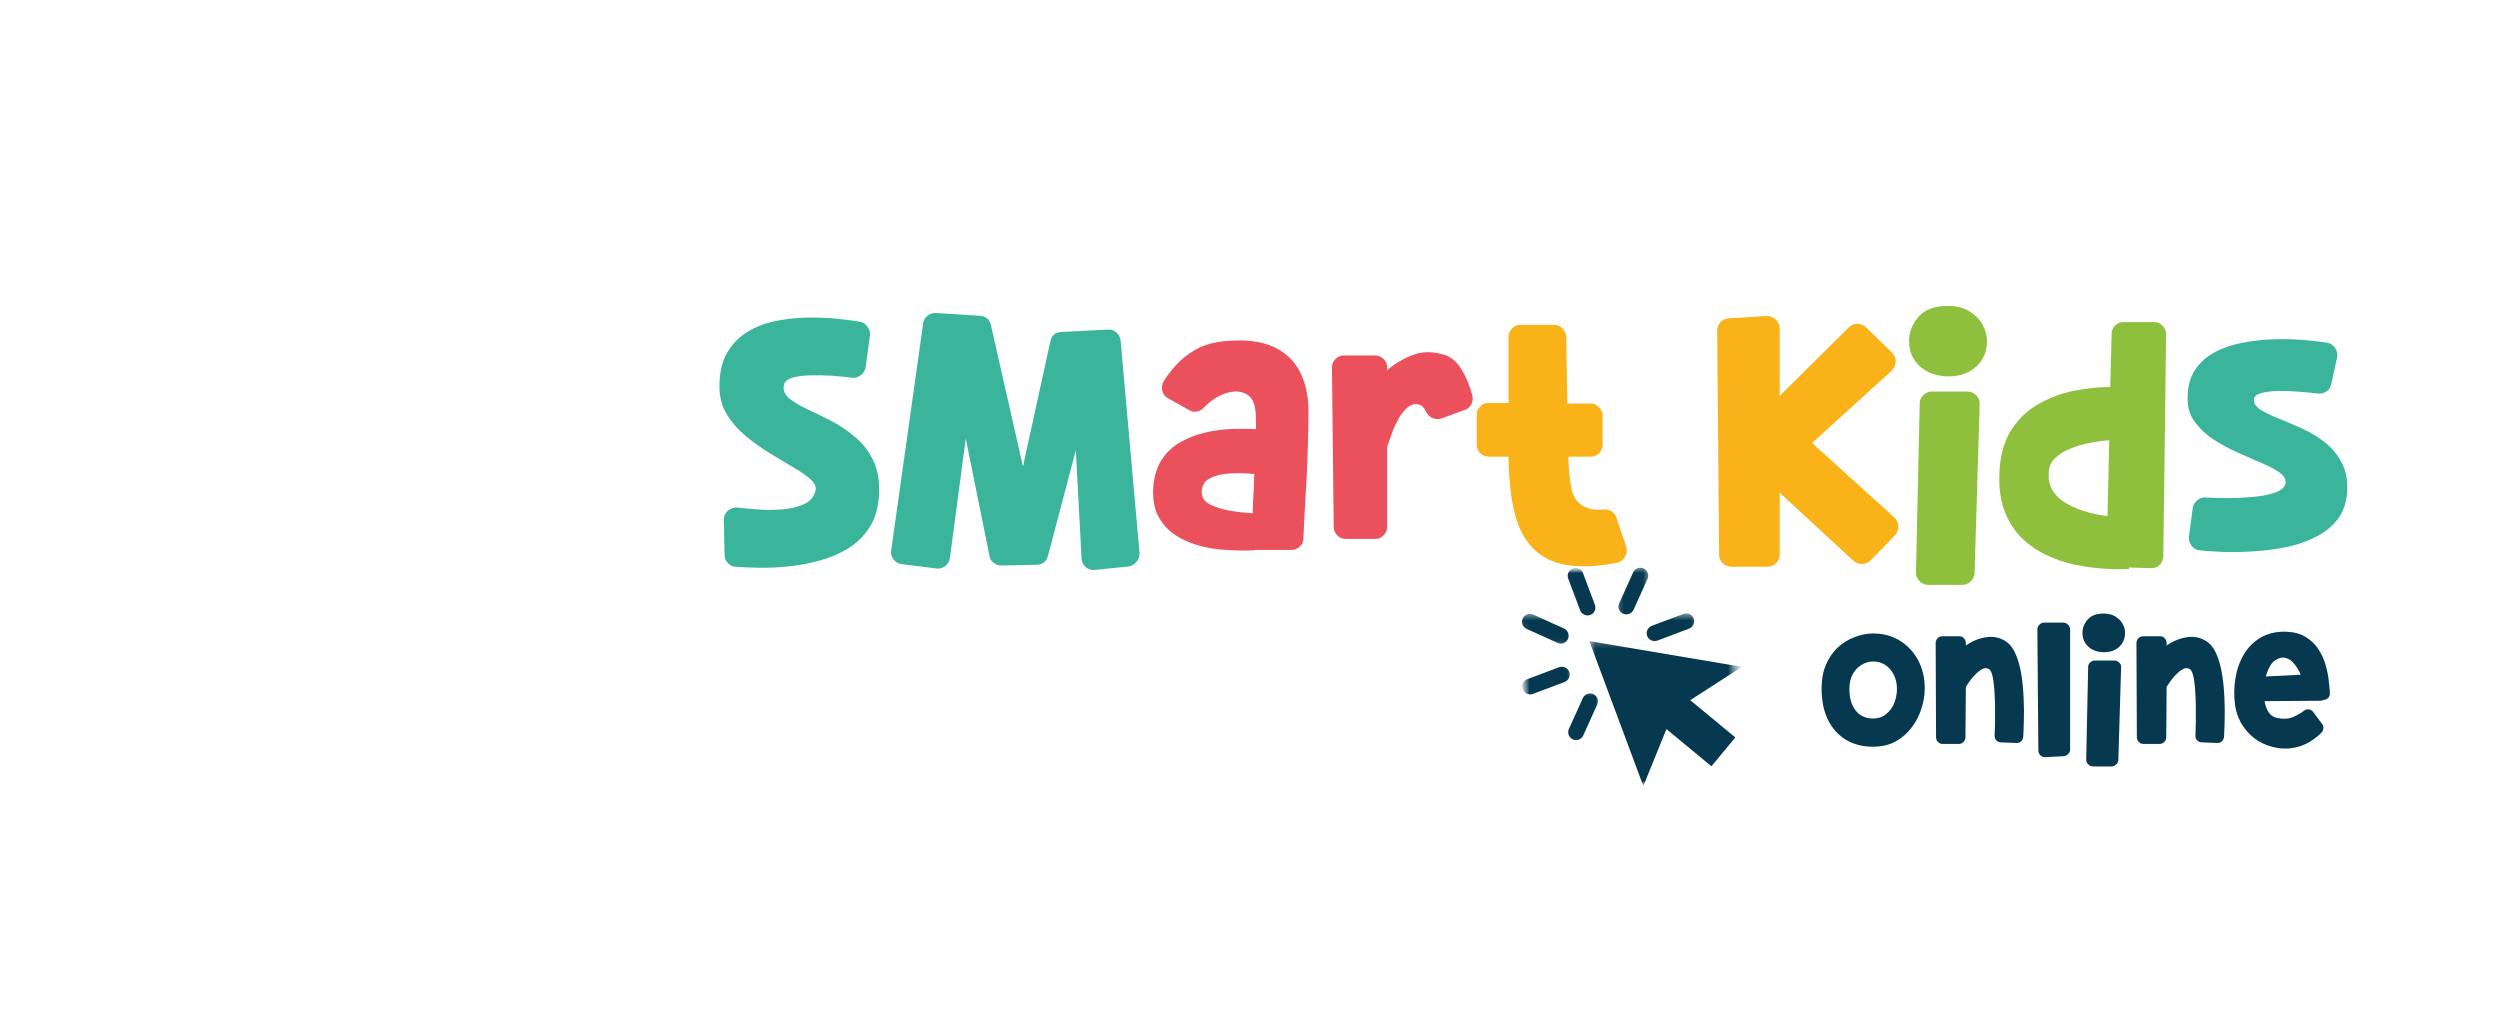 <svg width="264" height="108" viewBox="0 0 264 108" fill="none" xmlns="http://www.w3.org/2000/svg">
<path d="M86.078 51.972C86.245 51.545 86.109 51.118 85.683 50.701C85.25 50.285 84.646 49.858 83.87 49.41C83.104 48.951 82.271 48.451 81.37 47.91C80.479 47.368 79.625 46.764 78.808 46.097C77.984 45.42 77.308 44.649 76.766 43.785C76.234 42.91 75.974 41.92 75.974 40.806C75.974 39.363 76.245 38.175 76.787 37.243C77.339 36.3 78.063 35.566 78.953 35.035C79.854 34.493 80.854 34.113 81.953 33.889C83.063 33.67 84.172 33.55 85.287 33.535C86.396 33.524 87.433 33.566 88.391 33.66C89.349 33.759 90.151 33.863 90.808 33.972C91.125 34.03 91.391 34.201 91.599 34.493C91.818 34.774 91.912 35.087 91.87 35.431L91.412 38.785C91.354 39.118 91.183 39.399 90.891 39.618C90.609 39.842 90.297 39.931 89.953 39.889C89.38 39.806 88.693 39.738 87.891 39.681C87.099 39.629 86.313 39.613 85.537 39.639C84.771 39.655 84.125 39.743 83.599 39.91C83.084 40.076 82.808 40.358 82.766 40.743C82.693 41.259 82.896 41.712 83.37 42.097C83.839 42.472 84.474 42.847 85.266 43.222C86.058 43.587 86.896 43.993 87.787 44.451C88.672 44.91 89.516 45.483 90.308 46.16C91.109 46.826 91.75 47.655 92.224 48.639C92.693 49.629 92.896 50.826 92.828 52.243C92.755 53.608 92.422 54.754 91.828 55.681C91.229 56.613 90.464 57.363 89.537 57.931C88.604 58.498 87.578 58.931 86.453 59.222C85.339 59.524 84.229 59.727 83.12 59.826C82.005 59.936 80.974 59.977 80.016 59.951C79.068 59.936 78.292 59.899 77.683 59.847C77.349 59.832 77.068 59.701 76.849 59.451C76.625 59.201 76.516 58.91 76.516 58.576L76.433 54.91C76.433 54.509 76.578 54.181 76.87 53.931C77.172 53.67 77.516 53.556 77.891 53.597C78.526 53.67 79.266 53.738 80.099 53.806C80.943 53.863 81.792 53.858 82.641 53.785C83.484 53.717 84.224 53.545 84.849 53.264C85.474 52.988 85.88 52.556 86.078 51.972Z" fill="#3AB59C"/>
<path d="M95.234 59.576C94.885 59.544 94.593 59.378 94.359 59.076C94.135 58.784 94.052 58.461 94.109 58.117L97.484 34.159C97.525 33.826 97.677 33.555 97.942 33.346C98.203 33.128 98.51 33.029 98.859 33.055L103.484 33.346C104.119 33.388 104.51 33.732 104.65 34.367L108.025 49.263L110.921 36.034C111.057 35.399 111.463 35.071 112.13 35.055L116.984 34.805C117.343 34.779 117.65 34.883 117.9 35.117C118.161 35.357 118.307 35.638 118.338 35.971L120.338 58.43C120.348 58.763 120.244 59.06 120.025 59.326C119.802 59.602 119.51 59.768 119.15 59.826L115.63 60.18C115.255 60.221 114.927 60.123 114.65 59.888C114.385 59.649 114.239 59.346 114.213 58.971L113.609 47.555L110.671 58.68C110.505 59.315 110.088 59.638 109.421 59.638L105.755 59.721C105.447 59.721 105.171 59.623 104.921 59.43C104.671 59.232 104.525 58.982 104.484 58.68L101.984 46.305L100.317 58.888C100.275 59.248 100.114 59.539 99.838 59.763C99.557 59.982 99.244 60.076 98.9 60.034L95.234 59.576Z" fill="#3AB59C"/>
<path d="M129.261 36.033C131.386 35.825 133.1 36.013 134.407 36.596C135.709 37.179 136.662 38.065 137.261 39.242C137.87 40.424 138.178 41.82 138.178 43.429C138.178 44.471 138.157 45.632 138.115 46.908C138.084 48.19 138.037 49.466 137.969 50.742C137.896 52.007 137.829 53.179 137.761 54.263C137.704 55.336 137.662 56.2 137.636 56.867C137.62 57.231 137.49 57.523 137.24 57.742C136.99 57.966 136.683 58.075 136.324 58.075H133.407C133.407 58.075 133.396 58.075 133.386 58.075C133.386 58.075 133.376 58.075 133.365 58.075C133.35 58.075 133.344 58.075 133.344 58.075H132.532C132.475 58.075 132.438 58.091 132.428 58.117C132.271 58.117 131.907 58.127 131.324 58.138C130.751 58.138 130.053 58.111 129.219 58.054C128.386 58.002 127.521 57.856 126.636 57.617C125.745 57.382 124.917 57.023 124.157 56.533C123.407 56.049 122.803 55.398 122.344 54.575C121.896 53.757 121.709 52.731 121.782 51.492C121.876 50.283 122.183 49.294 122.699 48.513C123.209 47.736 123.87 47.127 124.678 46.679C125.48 46.221 126.35 45.888 127.282 45.679C128.209 45.461 129.136 45.336 130.053 45.304C130.98 45.263 131.844 45.273 132.636 45.325C132.636 44.533 132.62 43.95 132.594 43.575C132.521 42.565 132.183 41.903 131.574 41.596C130.975 41.278 130.261 41.257 129.428 41.533C128.594 41.815 127.813 42.325 127.094 43.075C126.896 43.283 126.646 43.419 126.344 43.471C126.053 43.513 125.782 43.45 125.532 43.283L123.344 42.054C123.037 41.888 122.834 41.632 122.74 41.283C122.657 40.924 122.704 40.586 122.886 40.263C123.178 39.778 123.594 39.231 124.136 38.617C124.678 37.992 125.365 37.44 126.199 36.95C127.032 36.466 128.053 36.158 129.261 36.033ZM132.282 54.2C132.292 53.565 132.324 52.888 132.365 52.179C132.407 51.471 132.433 50.763 132.449 50.054C131.641 49.971 130.803 49.95 129.928 49.992C129.053 50.033 128.313 50.216 127.719 50.533C127.136 50.856 126.865 51.377 126.907 52.096C126.933 52.596 127.23 52.992 127.803 53.283C128.37 53.565 129.058 53.778 129.865 53.929C130.683 54.07 131.49 54.158 132.282 54.2Z" fill="#EA515C"/>
<path d="M155.485 41.763C155.553 42.096 155.511 42.419 155.36 42.721C155.204 43.013 154.975 43.2 154.673 43.284L152.256 44.18C151.923 44.279 151.6 44.273 151.298 44.159C151.006 44.034 150.777 43.82 150.61 43.513C150.402 43.055 150.141 42.794 149.839 42.721C149.433 42.612 149.058 42.695 148.714 42.971C148.365 43.237 148.053 43.596 147.777 44.055C147.511 44.513 147.282 44.987 147.089 45.471C146.907 45.961 146.761 46.367 146.652 46.7C146.537 47.034 146.485 47.2 146.485 47.2V55.596C146.485 55.971 146.36 56.284 146.11 56.534C145.86 56.784 145.558 56.909 145.214 56.909H142.11C141.761 56.909 141.464 56.784 141.214 56.534C140.964 56.284 140.839 55.982 140.839 55.617L140.652 38.805C140.652 38.461 140.777 38.159 141.027 37.909C141.277 37.659 141.579 37.534 141.944 37.534H145.214C145.558 37.534 145.86 37.659 146.11 37.909C146.36 38.159 146.485 38.461 146.485 38.805V39.096C147.261 38.419 148.157 37.883 149.173 37.492C150.199 37.091 151.345 37.091 152.61 37.492C153.287 37.732 153.865 38.237 154.339 39.013C154.808 39.779 155.194 40.695 155.485 41.763Z" fill="#EA515C"/>
<path d="M171.736 57.763C171.845 58.112 171.804 58.45 171.611 58.784C171.429 59.117 171.153 59.331 170.778 59.43C170.111 59.565 169.288 59.68 168.319 59.763C167.345 59.846 166.345 59.805 165.319 59.638C164.304 59.471 163.392 59.096 162.59 58.513C161.674 57.82 160.976 56.925 160.507 55.825C160.049 54.716 159.736 53.508 159.569 52.2C159.403 50.883 159.309 49.555 159.299 48.221H157.236C156.871 48.221 156.569 48.107 156.319 47.867C156.069 47.617 155.944 47.315 155.944 46.95V43.825C155.944 43.466 156.075 43.159 156.34 42.909C156.601 42.648 156.908 42.529 157.257 42.555H159.299C159.299 41.221 159.299 39.925 159.299 38.659C159.299 37.383 159.299 36.357 159.299 35.575C159.299 35.232 159.424 34.93 159.674 34.68C159.924 34.43 160.22 34.305 160.569 34.305H164.09C164.45 34.305 164.746 34.43 164.986 34.68C165.236 34.93 165.371 35.232 165.403 35.575C165.403 36.341 165.413 37.357 165.444 38.617C165.47 39.883 165.491 41.216 165.507 42.617H167.965C168.325 42.617 168.621 42.753 168.861 43.013C169.111 43.263 169.236 43.57 169.236 43.93V46.95C169.236 47.315 169.111 47.617 168.861 47.867C168.621 48.107 168.325 48.221 167.965 48.221H165.611C165.663 49.753 165.783 50.909 165.965 51.7C166.158 52.492 166.559 53.07 167.174 53.43C167.559 53.638 167.944 53.763 168.319 53.805C168.694 53.836 169.028 53.836 169.319 53.805C169.621 53.763 169.908 53.825 170.174 53.992C170.434 54.159 170.611 54.383 170.694 54.659L171.736 57.763Z" fill="#F9B218"/>
<path d="M182.852 59.846C182.488 59.846 182.175 59.721 181.915 59.471C181.665 59.232 181.54 58.935 181.54 58.575L181.332 34.909C181.332 34.575 181.446 34.284 181.686 34.034C181.92 33.784 182.207 33.648 182.54 33.617L186.54 33.367C186.925 33.367 187.253 33.492 187.519 33.742C187.795 33.992 187.936 34.315 187.936 34.7V41.805L195.227 34.575C195.477 34.325 195.774 34.2 196.123 34.2C196.467 34.2 196.774 34.32 197.04 34.555L199.811 37.242C200.071 37.508 200.196 37.825 200.186 38.2C200.17 38.565 200.029 38.878 199.769 39.138L191.352 46.784L200.061 54.659C200.311 54.898 200.441 55.2 200.457 55.575C200.467 55.94 200.358 56.253 200.123 56.513L197.54 59.18C197.3 59.414 197.003 59.539 196.644 59.555C196.279 59.565 195.977 59.456 195.727 59.221L187.936 52.034V58.575C187.936 58.935 187.811 59.232 187.561 59.471C187.311 59.721 186.998 59.846 186.623 59.846H182.852Z" fill="#F9B218"/>
<path d="M207.764 41.346C208.124 41.346 208.431 41.482 208.681 41.742C208.941 41.992 209.066 42.3 209.056 42.659L208.514 60.534C208.483 60.878 208.348 61.169 208.098 61.409C207.858 61.643 207.561 61.763 207.202 61.763H203.639C203.264 61.763 202.952 61.628 202.702 61.367C202.452 61.117 202.327 60.81 202.327 60.45L202.723 42.575C202.723 42.242 202.853 41.961 203.118 41.721C203.379 41.471 203.681 41.346 204.014 41.346H207.764ZM205.785 39.742C204.577 39.742 203.577 39.404 202.785 38.721C201.993 38.029 201.598 37.133 201.598 36.034C201.598 35.091 201.921 34.237 202.577 33.471C203.243 32.695 204.275 32.305 205.681 32.305C206.598 32.305 207.358 32.503 207.973 32.888C208.598 33.263 209.061 33.737 209.368 34.305C209.671 34.878 209.827 35.45 209.827 36.034C209.827 37.133 209.441 38.029 208.681 38.721C207.931 39.404 206.962 39.742 205.785 39.742Z" fill="#8EC03D"/>
<path d="M227.468 34.014C227.812 34.014 228.114 34.139 228.364 34.389C228.614 34.639 228.739 34.946 228.739 35.305L228.447 58.722C228.447 59.097 228.312 59.41 228.051 59.66C227.801 59.91 227.489 60.019 227.114 59.993L224.822 59.93V60.076C224.822 60.076 224.557 60.081 224.031 60.097C223.515 60.123 222.827 60.102 221.968 60.035C221.103 59.977 220.161 59.847 219.135 59.639C218.119 59.43 217.114 59.087 216.114 58.618C215.124 58.16 214.228 57.535 213.426 56.743C212.635 55.951 212.02 54.946 211.593 53.722C211.176 52.503 211.036 51.029 211.176 49.305C211.327 47.639 211.786 46.258 212.551 45.16C213.312 44.066 214.27 43.201 215.426 42.576C216.577 41.941 217.807 41.493 219.114 41.243C220.416 40.993 221.661 40.868 222.843 40.868L222.989 35.264C222.989 34.904 223.114 34.607 223.364 34.368C223.614 34.133 223.911 34.014 224.26 34.014H227.468ZM222.551 54.493L222.739 46.493C222.072 46.535 221.369 46.633 220.635 46.785C219.895 46.925 219.202 47.133 218.551 47.41C217.895 47.675 217.364 48.024 216.947 48.451C216.541 48.868 216.343 49.404 216.343 50.055C216.312 50.805 216.494 51.451 216.885 51.993C217.27 52.524 217.786 52.951 218.426 53.285C219.062 53.618 219.749 53.889 220.489 54.097C221.223 54.295 221.911 54.425 222.551 54.493Z" fill="#8EC03D"/>
<path d="M238.007 42.18C237.991 42.587 238.226 42.946 238.715 43.264C239.2 43.571 239.825 43.878 240.59 44.18C241.351 44.488 242.163 44.837 243.028 45.222C243.903 45.613 244.715 46.097 245.465 46.68C246.226 47.264 246.83 47.988 247.278 48.847C247.736 49.696 247.929 50.722 247.861 51.93C247.788 53.097 247.45 54.071 246.84 54.847C246.241 55.628 245.465 56.253 244.507 56.722C243.559 57.196 242.517 57.55 241.382 57.784C240.257 58.008 239.121 58.154 237.986 58.222C236.845 58.295 235.778 58.316 234.778 58.284C233.778 58.243 232.955 58.191 232.319 58.118C231.97 58.092 231.679 57.941 231.444 57.659C231.22 57.368 231.121 57.034 231.153 56.659L231.549 53.68C231.59 53.347 231.741 53.071 232.007 52.847C232.267 52.613 232.569 52.508 232.903 52.534C233.538 52.576 234.309 52.597 235.215 52.597C236.132 52.597 237.038 52.555 237.944 52.472C238.845 52.389 239.616 52.238 240.257 52.014C240.892 51.795 241.262 51.462 241.361 51.014C241.403 50.613 241.194 50.243 240.736 49.909C240.278 49.576 239.653 49.243 238.861 48.909C238.08 48.576 237.241 48.212 236.34 47.805C235.434 47.404 234.58 46.946 233.778 46.43C232.97 45.904 232.304 45.284 231.778 44.576C231.262 43.868 231.007 43.034 231.007 42.076C231.007 40.857 231.267 39.847 231.799 39.055C232.34 38.253 233.054 37.618 233.944 37.159C234.83 36.701 235.809 36.378 236.882 36.18C237.965 35.972 239.059 35.857 240.174 35.826C241.299 35.8 242.34 35.826 243.299 35.909C244.257 35.993 245.054 36.087 245.694 36.18C246.069 36.238 246.361 36.42 246.569 36.722C246.788 37.029 246.866 37.368 246.799 37.743L246.194 40.514C246.137 40.847 245.965 41.118 245.674 41.326C245.392 41.524 245.09 41.597 244.757 41.555C244.215 41.488 243.559 41.425 242.799 41.368C242.049 41.3 241.309 41.274 240.59 41.284C239.866 41.3 239.262 41.378 238.778 41.514C238.288 41.639 238.033 41.863 238.007 42.18Z" fill="#3AB59C"/>
<mask id="mask0_1868_2241" style="mask-type:luminance" maskUnits="userSpaceOnUse" x="167" y="67" width="18" height="17">
<path d="M167.667 67.334H185V83.334H167.667V67.334Z" fill="white"/>
</mask>
<g mask="url(#mask0_1868_2241)">
<mask id="mask1_1868_2241" style="mask-type:luminance" maskUnits="userSpaceOnUse" x="159" y="58" width="26" height="27">
<path d="M159.521 60.511L182.401 58.334L184.661 82.131L161.786 84.303L159.521 60.511Z" fill="white"/>
</mask>
<g mask="url(#mask1_1868_2241)">
<mask id="mask2_1868_2241" style="mask-type:luminance" maskUnits="userSpaceOnUse" x="159" y="58" width="26" height="27">
<path d="M159.521 60.511L182.401 58.334L184.661 82.131L161.786 84.303L159.521 60.511Z" fill="white"/>
</mask>
<g mask="url(#mask2_1868_2241)">
<path d="M183.942 70.418L175.89 69.059L167.833 67.699L170.687 75.356L173.536 83.007L175.974 76.991L180.729 80.918L183.25 77.871L178.489 73.939L183.942 70.418Z" fill="#06394F"/>
</g>
</g>
</g>
<mask id="mask3_1868_2241" style="mask-type:luminance" maskUnits="userSpaceOnUse" x="170" y="59" width="5" height="7">
<path d="M170.333 59.334H174.333V66.001H170.333V59.334Z" fill="white"/>
</mask>
<g mask="url(#mask3_1868_2241)">
<mask id="mask4_1868_2241" style="mask-type:luminance" maskUnits="userSpaceOnUse" x="159" y="58" width="26" height="27">
<path d="M159.521 60.511L182.401 58.334L184.662 82.131L161.787 84.303L159.521 60.511Z" fill="white"/>
</mask>
<g mask="url(#mask4_1868_2241)">
<mask id="mask5_1868_2241" style="mask-type:luminance" maskUnits="userSpaceOnUse" x="159" y="58" width="26" height="27">
<path d="M159.521 60.511L182.401 58.334L184.662 82.131L161.787 84.303L159.521 60.511Z" fill="white"/>
</mask>
<g mask="url(#mask5_1868_2241)">
<path d="M171.401 64.807C171.542 64.87 171.683 64.891 171.823 64.875C172.11 64.849 172.375 64.672 172.506 64.391L173.98 61.13C174.167 60.708 173.985 60.219 173.563 60.026C173.146 59.838 172.651 60.026 172.459 60.443L170.99 63.703C170.797 64.125 170.985 64.62 171.401 64.807Z" fill="#06394F"/>
</g>
</g>
</g>
<mask id="mask6_1868_2241" style="mask-type:luminance" maskUnits="userSpaceOnUse" x="173" y="64" width="7" height="5">
<path d="M173 64.666H179.667V68.666H173V64.666Z" fill="white"/>
</mask>
<g mask="url(#mask6_1868_2241)">
<mask id="mask7_1868_2241" style="mask-type:luminance" maskUnits="userSpaceOnUse" x="159" y="58" width="26" height="27">
<path d="M159.521 60.509L182.401 58.332L184.662 82.129L161.787 84.301L159.521 60.509Z" fill="white"/>
</mask>
<g mask="url(#mask7_1868_2241)">
<mask id="mask8_1868_2241" style="mask-type:luminance" maskUnits="userSpaceOnUse" x="159" y="58" width="26" height="27">
<path d="M159.521 60.509L182.401 58.332L184.662 82.129L161.787 84.301L159.521 60.509Z" fill="white"/>
</mask>
<g mask="url(#mask8_1868_2241)">
<path d="M173.943 67.166C173.995 67.306 174.083 67.421 174.193 67.51C174.417 67.697 174.729 67.76 175.016 67.65L178.365 66.385C178.797 66.223 179.011 65.744 178.849 65.312C178.688 64.879 178.208 64.666 177.776 64.827L174.427 66.088C174 66.254 173.781 66.734 173.943 67.166Z" fill="#06394F"/>
</g>
</g>
</g>
<mask id="mask9_1868_2241" style="mask-type:luminance" maskUnits="userSpaceOnUse" x="165" y="72" width="4" height="8">
<path d="M165 72.666H169V79.333H165V72.666Z" fill="white"/>
</mask>
<g mask="url(#mask9_1868_2241)">
<mask id="mask10_1868_2241" style="mask-type:luminance" maskUnits="userSpaceOnUse" x="159" y="58" width="26" height="27">
<path d="M159.521 60.509L182.401 58.332L184.662 82.129L161.787 84.301L159.521 60.509Z" fill="white"/>
</mask>
<g mask="url(#mask10_1868_2241)">
<mask id="mask11_1868_2241" style="mask-type:luminance" maskUnits="userSpaceOnUse" x="159" y="58" width="26" height="27">
<path d="M159.521 60.509L182.401 58.332L184.662 82.129L161.787 84.301L159.521 60.509Z" fill="white"/>
</mask>
<g mask="url(#mask11_1868_2241)">
<path d="M168.25 73.295C168.115 73.237 167.969 73.212 167.829 73.227C167.542 73.253 167.276 73.43 167.151 73.712L165.677 76.972C165.485 77.394 165.672 77.889 166.089 78.076C166.511 78.264 167.006 78.081 167.193 77.659L168.667 74.399C168.855 73.982 168.672 73.487 168.25 73.295Z" fill="#06394F"/>
</g>
</g>
</g>
<mask id="mask12_1868_2241" style="mask-type:luminance" maskUnits="userSpaceOnUse" x="159" y="70" width="8" height="4">
<path d="M159.667 70H166.333V74H159.667V70Z" fill="white"/>
</mask>
<g mask="url(#mask12_1868_2241)">
<mask id="mask13_1868_2241" style="mask-type:luminance" maskUnits="userSpaceOnUse" x="159" y="58" width="26" height="27">
<path d="M159.521 60.511L182.401 58.334L184.661 82.131L161.786 84.303L159.521 60.511Z" fill="white"/>
</mask>
<g mask="url(#mask13_1868_2241)">
<mask id="mask14_1868_2241" style="mask-type:luminance" maskUnits="userSpaceOnUse" x="159" y="58" width="26" height="27">
<path d="M159.521 60.511L182.401 58.334L184.661 82.131L161.786 84.303L159.521 60.511Z" fill="white"/>
</mask>
<g mask="url(#mask14_1868_2241)">
<path d="M165.708 70.943C165.656 70.802 165.567 70.683 165.463 70.594C165.239 70.412 164.927 70.344 164.635 70.459L161.286 71.719C160.859 71.88 160.64 72.365 160.802 72.792C160.963 73.224 161.448 73.438 161.875 73.276L165.224 72.016C165.656 71.855 165.869 71.37 165.708 70.943Z" fill="#06394F"/>
</g>
</g>
</g>
<mask id="mask15_1868_2241" style="mask-type:luminance" maskUnits="userSpaceOnUse" x="159" y="64" width="8" height="5">
<path d="M159.667 64.666H166.333V68.666H159.667V64.666Z" fill="white"/>
</mask>
<g mask="url(#mask15_1868_2241)">
<mask id="mask16_1868_2241" style="mask-type:luminance" maskUnits="userSpaceOnUse" x="159" y="58" width="26" height="27">
<path d="M159.521 60.509L182.401 58.332L184.661 82.129L161.786 84.301L159.521 60.509Z" fill="white"/>
</mask>
<g mask="url(#mask16_1868_2241)">
<mask id="mask17_1868_2241" style="mask-type:luminance" maskUnits="userSpaceOnUse" x="159" y="58" width="26" height="27">
<path d="M159.521 60.509L182.401 58.332L184.661 82.129L161.786 84.301L159.521 60.509Z" fill="white"/>
</mask>
<g mask="url(#mask17_1868_2241)">
<path d="M161.218 66.415L164.479 67.889C164.895 68.082 165.39 67.894 165.583 67.478C165.64 67.337 165.666 67.197 165.651 67.056C165.625 66.764 165.447 66.504 165.166 66.374L161.906 64.9C161.484 64.712 160.989 64.894 160.802 65.316C160.614 65.733 160.796 66.228 161.218 66.415Z" fill="#06394F"/>
</g>
</g>
</g>
<mask id="mask18_1868_2241" style="mask-type:luminance" maskUnits="userSpaceOnUse" x="165" y="59" width="4" height="7">
<path d="M165 59.334H169V66.001H165V59.334Z" fill="white"/>
</mask>
<g mask="url(#mask18_1868_2241)">
<mask id="mask19_1868_2241" style="mask-type:luminance" maskUnits="userSpaceOnUse" x="159" y="58" width="26" height="27">
<path d="M159.521 60.511L182.401 58.334L184.662 82.131L161.787 84.303L159.521 60.511Z" fill="white"/>
</mask>
<g mask="url(#mask19_1868_2241)">
<mask id="mask20_1868_2241" style="mask-type:luminance" maskUnits="userSpaceOnUse" x="159" y="58" width="26" height="27">
<path d="M159.521 60.511L182.401 58.334L184.662 82.131L161.787 84.303L159.521 60.511Z" fill="white"/>
</mask>
<g mask="url(#mask20_1868_2241)">
<path d="M166.865 64.454C167.026 64.882 167.511 65.1 167.938 64.939C168.078 64.887 168.198 64.798 168.287 64.689C168.469 64.465 168.531 64.152 168.422 63.866L167.162 60.517C167 60.085 166.516 59.866 166.089 60.032C165.656 60.194 165.438 60.673 165.604 61.105L166.865 64.454Z" fill="#06394F"/>
</g>
</g>
</g>
<path d="M197.797 66.894C198.849 66.894 199.786 67.144 200.609 67.644C201.427 68.144 202.073 68.832 202.547 69.707C203.016 70.582 203.255 71.582 203.255 72.707C203.255 73.389 203.135 74.098 202.901 74.832C202.677 75.556 202.339 76.217 201.88 76.811C201.432 77.41 200.87 77.905 200.193 78.29C199.526 78.665 198.724 78.853 197.797 78.853C196.682 78.853 195.719 78.603 194.901 78.103C194.078 77.592 193.448 76.874 193.005 75.957C192.573 75.04 192.359 73.957 192.359 72.707C192.359 71.749 192.51 70.915 192.818 70.207C193.12 69.488 193.531 68.884 194.047 68.394C194.573 67.91 195.161 67.54 195.818 67.29C196.469 67.03 197.13 66.894 197.797 66.894ZM197.797 75.874C198.349 75.874 198.818 75.717 199.193 75.394C199.578 75.077 199.865 74.681 200.047 74.207C200.224 73.723 200.318 73.243 200.318 72.769C200.318 71.936 200.078 71.243 199.609 70.686C199.135 70.134 198.531 69.853 197.797 69.853C197.38 69.853 196.974 69.973 196.589 70.207C196.198 70.431 195.885 70.759 195.651 71.186C195.411 71.603 195.297 72.134 195.297 72.769C195.297 73.717 195.516 74.473 195.964 75.04C196.406 75.598 197.016 75.874 197.797 75.874Z" fill="#06394F"/>
<path d="M211.843 67.749C212.286 68.056 212.635 68.52 212.885 69.145C213.145 69.77 213.343 70.494 213.468 71.312C213.593 72.119 213.666 72.947 213.697 73.791C213.739 74.624 213.744 75.395 213.718 76.103C213.703 76.812 213.682 77.374 213.656 77.791C213.64 77.989 213.562 78.155 213.427 78.291C213.286 78.416 213.119 78.473 212.927 78.457L211.322 78.395C211.125 78.395 210.958 78.327 210.822 78.187C210.682 78.051 210.619 77.885 210.635 77.687C210.645 77.312 210.661 76.843 210.677 76.27C210.687 75.702 210.687 75.103 210.677 74.478C210.661 73.853 210.635 73.265 210.593 72.707C210.552 72.14 210.479 71.666 210.385 71.291C210.286 70.905 210.145 70.681 209.968 70.624C209.77 70.53 209.562 70.535 209.343 70.645C209.119 70.76 208.906 70.916 208.697 71.124C208.489 71.322 208.302 71.53 208.135 71.749C207.968 71.973 207.833 72.16 207.739 72.312C207.64 72.468 207.593 72.541 207.593 72.541V72.52L207.552 77.853C207.552 78.051 207.479 78.218 207.343 78.353C207.203 78.494 207.036 78.562 206.843 78.562H205.156C204.958 78.562 204.791 78.494 204.656 78.353C204.515 78.218 204.447 78.051 204.447 77.853L204.406 67.916C204.406 67.707 204.473 67.535 204.614 67.395C204.75 67.26 204.916 67.187 205.114 67.187H206.885C207.078 67.176 207.244 67.244 207.385 67.395C207.52 67.535 207.593 67.702 207.593 67.895V68.166C208.26 67.697 208.973 67.405 209.739 67.291C210.5 67.166 211.203 67.322 211.843 67.749Z" fill="#06394F"/>
<path d="M217.896 65.75C218.089 65.75 218.255 65.828 218.396 65.979C218.531 66.12 218.604 66.287 218.604 66.479V79.167C218.604 79.344 218.531 79.5 218.396 79.625C218.271 79.76 218.11 79.838 217.917 79.854L215.979 79.958C215.781 79.969 215.61 79.901 215.458 79.75C215.318 79.609 215.25 79.443 215.25 79.25L215.146 66.479C215.146 66.287 215.214 66.12 215.354 65.979C215.49 65.828 215.656 65.75 215.854 65.75H217.896Z" fill="#06394F"/>
<path d="M223.282 69.749C223.474 69.749 223.641 69.822 223.782 69.958C223.933 70.098 224 70.265 223.99 70.458L223.698 80.249C223.683 80.442 223.605 80.603 223.469 80.728C223.329 80.864 223.162 80.937 222.969 80.937H221.032C220.823 80.937 220.646 80.859 220.511 80.708C220.37 80.567 220.303 80.4 220.303 80.208L220.511 70.416C220.511 70.239 220.579 70.083 220.719 69.958C220.87 69.822 221.037 69.749 221.219 69.749H223.282ZM222.198 68.874C221.532 68.874 220.98 68.687 220.553 68.312C220.12 67.926 219.907 67.432 219.907 66.833C219.907 66.322 220.084 65.853 220.448 65.437C220.808 65.01 221.37 64.791 222.136 64.791C222.636 64.791 223.053 64.895 223.386 65.103C223.73 65.312 223.99 65.578 224.157 65.895C224.323 66.203 224.407 66.515 224.407 66.833C224.407 67.432 224.198 67.926 223.782 68.312C223.365 68.687 222.834 68.874 222.198 68.874Z" fill="#06394F"/>
<path d="M233.046 67.749C233.489 68.056 233.838 68.52 234.088 69.145C234.348 69.77 234.546 70.494 234.671 71.312C234.796 72.119 234.869 72.947 234.901 73.791C234.942 74.624 234.947 75.395 234.921 76.103C234.906 76.812 234.885 77.374 234.859 77.791C234.843 77.989 234.765 78.155 234.63 78.291C234.489 78.416 234.322 78.473 234.13 78.457L232.526 78.395C232.328 78.395 232.161 78.327 232.026 78.187C231.885 78.051 231.822 77.885 231.838 77.687C231.848 77.312 231.864 76.843 231.88 76.27C231.89 75.702 231.89 75.103 231.88 74.478C231.864 73.853 231.838 73.265 231.796 72.707C231.755 72.14 231.682 71.666 231.588 71.291C231.489 70.905 231.348 70.681 231.171 70.624C230.973 70.53 230.765 70.535 230.546 70.645C230.322 70.76 230.109 70.916 229.901 71.124C229.692 71.322 229.505 71.53 229.338 71.749C229.171 71.973 229.036 72.16 228.942 72.312C228.843 72.468 228.796 72.541 228.796 72.541V72.52L228.755 77.853C228.755 78.051 228.682 78.218 228.546 78.353C228.406 78.494 228.239 78.562 228.046 78.562H226.359C226.161 78.562 225.994 78.494 225.859 78.353C225.718 78.218 225.651 78.051 225.651 77.853L225.609 67.916C225.609 67.707 225.677 67.535 225.817 67.395C225.953 67.26 226.119 67.187 226.317 67.187H228.088C228.281 67.176 228.447 67.244 228.588 67.395C228.723 67.535 228.796 67.702 228.796 67.895V68.166C229.463 67.697 230.177 67.405 230.942 67.291C231.703 67.166 232.406 67.322 233.046 67.749Z" fill="#06394F"/>
<path d="M241.412 66.707C242.229 66.739 242.912 66.916 243.453 67.249C243.995 67.572 244.438 67.989 244.787 68.499C245.13 69.014 245.391 69.561 245.558 70.145C245.735 70.728 245.854 71.291 245.912 71.832C245.979 72.374 246.021 72.832 246.037 73.207C246.037 73.405 245.974 73.572 245.849 73.707C245.724 73.832 245.563 73.905 245.37 73.916C245.255 73.973 245.151 73.999 245.058 73.999L239.141 74.041C239.209 74.489 239.349 74.874 239.558 75.207C239.776 75.53 240.068 75.728 240.433 75.811C241.068 75.952 241.63 75.926 242.12 75.728C242.604 75.52 242.995 75.301 243.287 75.061C243.438 74.936 243.61 74.889 243.808 74.916C244.016 74.947 244.172 75.041 244.287 75.207L245.203 76.436C245.328 76.577 245.375 76.739 245.349 76.916C245.334 77.082 245.266 77.239 245.141 77.374C244.443 78.056 243.703 78.53 242.912 78.791C242.13 79.041 241.36 79.108 240.599 78.999C239.834 78.889 239.125 78.639 238.474 78.249C237.834 77.848 237.297 77.327 236.87 76.686C236.438 76.051 236.162 75.343 236.037 74.561C235.896 73.561 235.901 72.593 236.058 71.645C236.209 70.702 236.505 69.853 236.953 69.103C237.396 68.353 237.985 67.764 238.724 67.332C239.474 66.889 240.37 66.681 241.412 66.707ZM239.266 71.436L242.953 71.249C242.771 70.806 242.542 70.426 242.266 70.103C242 69.77 241.703 69.561 241.37 69.478C241.037 69.384 240.672 69.457 240.287 69.707C240.047 69.864 239.849 70.093 239.683 70.395C239.516 70.702 239.375 71.051 239.266 71.436Z" fill="#06394F"/>
</svg>
